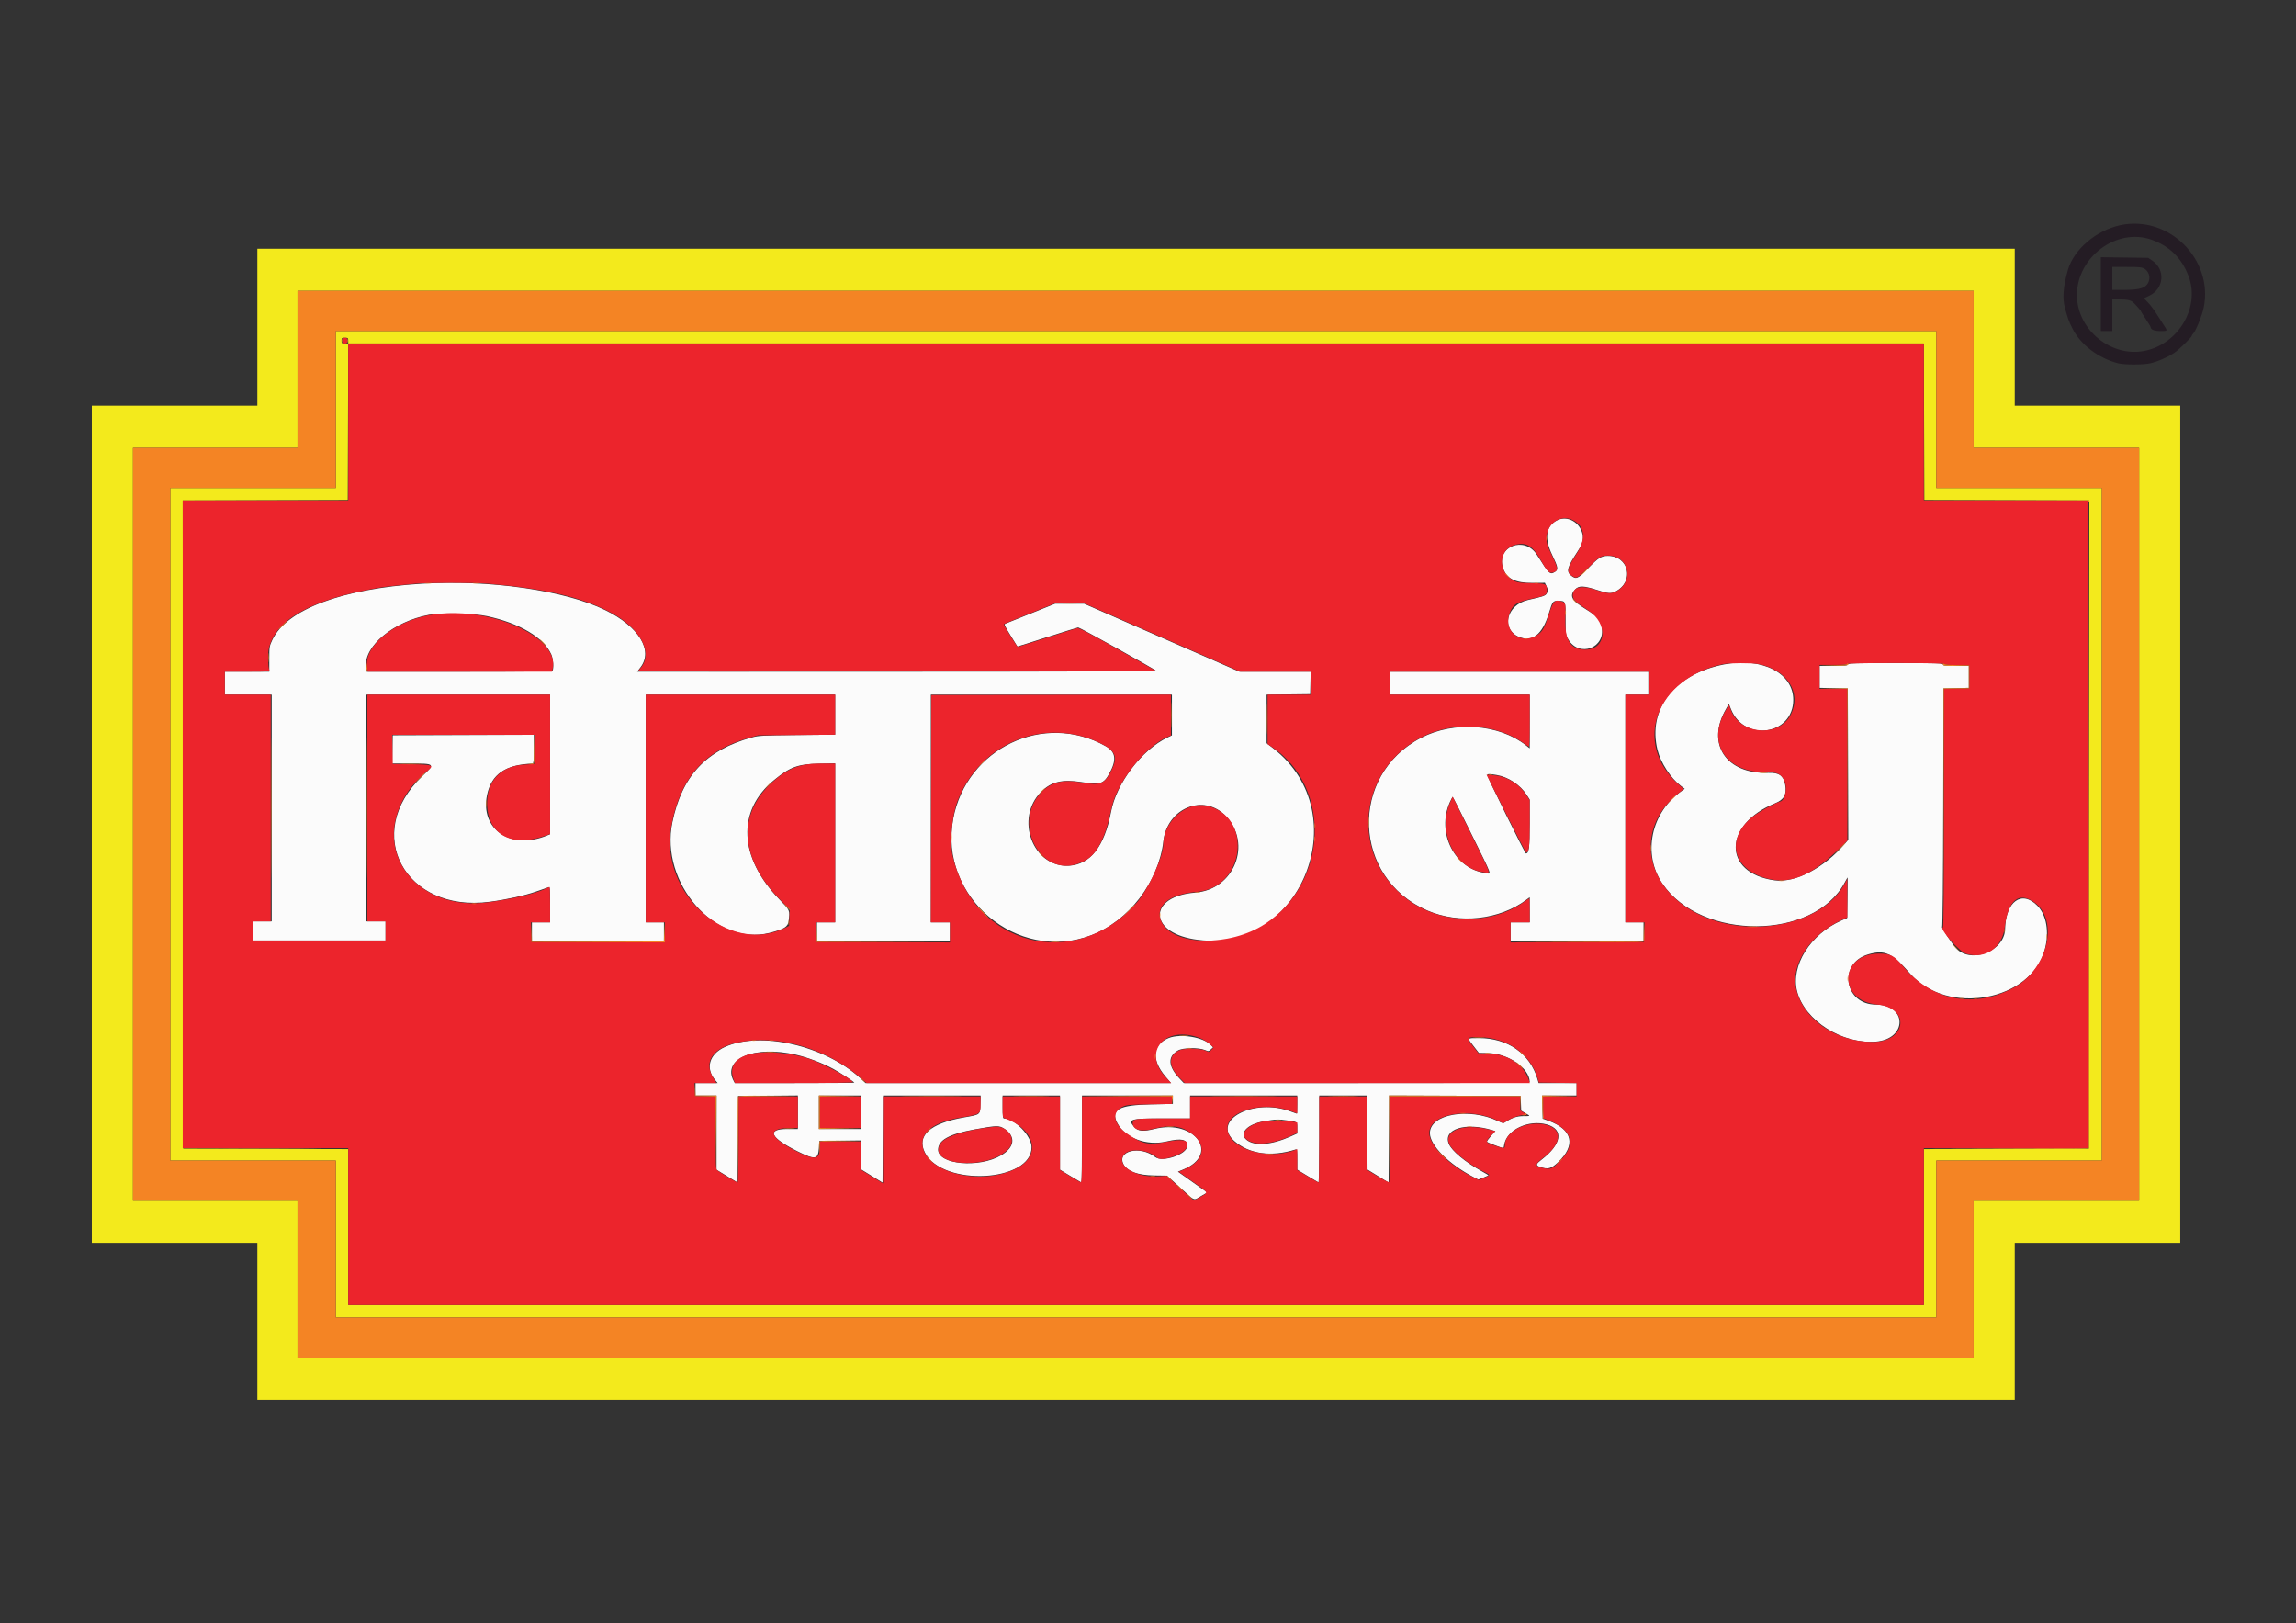 <svg id="svg" version="1.1" xmlns="http://www.w3.org/2000/svg" xmlns:xlink="http://www.w3.org/1999/xlink" width="400" height="282.782" viewBox="0, 0, 400,282.782"><rect x="0" y="0" width="400" height="282.782" fill="#333333" stroke="none"/><g id="svgg"><path id="path0" d="M271.417 90.570 C 269.325 91.503,268.972 93.658,270.417 96.667 C 271.444 98.807,271.514 99.207,270.926 99.592 C 270.038 100.174,269.903 100.049,267.750 96.639 C 265.616 93.259,260.605 95.196,261.836 98.925 C 262.457 100.808,264.013 101.579,267.110 101.541 L 269.137 101.517 269.402 102.075 C 269.729 102.765,269.733 102.998,269.424 103.439 C 269.172 103.799,268.797 103.924,266.195 104.515 C 262.473 105.359,261.439 109.576,264.620 110.937 C 266.942 111.931,268.691 110.554,269.832 106.833 C 270.484 104.706,270.515 104.666,271.479 104.669 C 272.769 104.673,272.750 104.627,272.750 107.786 C 272.750 110.544,272.757 110.594,273.213 111.371 C 275.119 114.614,279.781 112.864,279.026 109.188 C 278.768 107.928,278.231 107.325,276.331 106.157 C 273.748 104.569,273.335 103.796,274.451 102.631 C 275.064 101.991,275.925 102.018,278.189 102.750 C 280.268 103.422,280.619 103.450,281.465 103.015 C 284.770 101.315,283.783 96.831,280.105 96.834 C 278.964 96.835,278.417 97.186,276.574 99.099 C 274.890 100.847,274.560 100.976,273.679 100.235 C 272.840 99.529,273.032 98.817,274.787 96.135 C 275.721 94.707,275.916 94.029,275.687 93.006 C 275.235 90.998,273.138 89.801,271.417 90.570 M73.417 101.684 C 59.552 102.557,49.956 106.168,47.453 111.452 C 46.933 112.549,46.917 112.651,46.917 114.792 L 46.917 117.000 43.042 117.000 L 39.167 117.000 39.167 119.000 L 39.167 121.000 43.250 121.000 L 47.333 121.000 47.333 140.750 L 47.333 160.500 45.667 160.500 L 44.000 160.500 44.000 162.167 L 44.000 163.833 55.583 163.833 L 67.167 163.833 67.167 162.167 L 67.167 160.500 65.500 160.500 L 63.833 160.500 63.833 140.750 L 63.833 121.000 79.833 121.000 L 95.833 121.000 95.833 133.164 L 95.833 145.329 95.292 145.551 C 88.995 148.135,83.589 144.466,84.853 138.467 C 85.612 134.860,88.037 133.193,92.792 133.008 C 92.949 133.002,93.000 132.384,93.000 130.499 L 93.000 127.998 80.708 128.041 L 68.417 128.083 68.371 130.542 L 68.324 133.000 71.423 133.000 C 75.824 133.000,75.865 133.042,73.573 135.210 C 63.083 145.139,70.534 159.035,85.304 157.087 C 88.264 156.697,91.260 156.038,93.333 155.322 C 94.388 154.958,95.381 154.615,95.542 154.560 C 95.813 154.468,95.833 154.682,95.833 157.564 L 95.833 160.667 94.250 160.667 L 92.667 160.667 92.667 162.333 L 92.667 164.000 104.167 164.000 L 115.667 164.000 115.667 162.333 L 115.667 160.667 114.083 160.667 L 112.500 160.667 112.500 140.833 L 112.500 121.000 129.000 121.000 L 145.500 121.000 145.500 124.488 L 145.500 127.976 138.875 128.044 C 132.801 128.107,132.146 128.141,131.000 128.459 C 122.994 130.679,118.836 135.114,117.144 143.239 C 114.934 153.853,124.651 164.912,134.070 162.503 C 136.615 161.853,137.273 161.445,137.394 160.445 C 137.623 158.535,137.659 158.620,135.764 156.658 C 128.711 149.357,128.338 141.247,134.811 135.918 C 137.632 133.596,138.961 133.105,142.625 133.034 L 145.500 132.979 145.500 146.823 L 145.500 160.667 143.917 160.667 L 142.333 160.667 142.333 162.333 L 142.333 164.000 153.917 164.000 L 165.500 164.000 165.500 162.333 L 165.500 160.667 163.833 160.667 L 162.167 160.667 162.167 140.833 L 162.167 121.000 183.167 121.000 L 204.167 121.000 204.167 124.550 L 204.167 128.100 203.375 128.483 C 198.878 130.660,194.507 136.422,193.565 141.417 C 192.429 147.439,189.949 150.610,186.221 150.806 C 179.932 151.136,176.726 142.583,181.392 137.920 C 183.160 136.153,185.043 135.710,188.515 136.245 C 191.689 136.734,192.245 136.562,193.235 134.783 C 194.572 132.385,194.399 130.990,192.644 129.997 C 181.877 123.905,168.379 130.331,166.065 142.651 C 163.519 156.210,177.194 167.774,190.051 162.935 C 196.613 160.465,201.843 153.664,202.679 146.513 C 203.357 140.714,209.742 138.154,213.556 142.152 C 218.188 147.008,215.018 154.975,208.250 155.488 C 200.182 156.099,199.943 162.237,207.935 163.599 C 226.342 166.737,236.704 141.864,221.792 130.339 L 220.667 129.470 220.667 125.238 L 220.667 121.006 224.458 120.961 L 228.250 120.917 228.297 118.958 L 228.344 117.000 222.133 117.000 L 215.921 117.000 212.919 115.685 C 211.268 114.961,207.479 113.304,204.500 112.002 C 201.521 110.699,198.521 109.386,197.833 109.083 C 197.146 108.780,194.851 107.775,192.734 106.849 L 188.884 105.167 186.350 105.167 L 183.815 105.167 179.616 106.852 C 177.306 107.780,175.323 108.575,175.208 108.620 C 174.882 108.749,174.931 108.865,176.111 110.780 C 176.723 111.772,177.231 112.598,177.241 112.615 C 177.250 112.633,179.581 111.899,182.421 110.985 C 185.260 110.070,187.698 109.310,187.837 109.295 C 188.068 109.271,201.039 116.488,201.408 116.846 C 201.505 116.940,183.961 117.000,156.284 117.000 L 111.002 117.000 111.578 116.246 C 113.839 113.284,111.303 109.164,105.448 106.286 C 98.436 102.838,85.227 100.941,73.417 101.684 M84.823 107.324 C 90.517 108.554,94.711 111.043,96.039 113.981 C 96.369 114.712,96.507 116.418,96.267 116.806 C 96.177 116.951,92.097 117.000,80.013 117.000 L 63.880 117.000 63.779 116.152 C 63.354 112.560,68.575 108.249,74.750 107.094 C 76.848 106.702,82.546 106.832,84.823 107.324 M300.417 115.734 C 291.742 117.398,287.002 123.474,288.770 130.661 C 289.306 132.836,291.061 135.542,292.797 136.868 L 293.511 137.413 293.047 137.734 C 287.615 141.494,286.088 148.745,289.632 153.946 C 296.415 163.900,315.998 163.797,321.347 153.780 C 321.632 153.246,321.877 152.834,321.891 152.863 C 321.905 152.893,321.892 154.492,321.862 156.417 L 321.808 159.917 320.862 160.329 C 315.391 162.714,311.933 168.229,313.096 172.714 C 314.407 177.775,320.972 181.944,326.833 181.439 C 332.312 180.966,332.290 175.000,326.809 175.000 C 321.291 175.000,320.169 167.825,325.442 166.256 C 328.343 165.392,329.604 165.970,332.806 169.633 C 339.280 177.038,353.908 174.371,356.243 165.360 C 357.031 162.319,356.530 159.395,354.942 157.768 C 352.233 154.994,349.400 157.037,349.321 161.822 C 349.257 165.662,343.412 167.972,340.783 165.196 C 340.184 164.563,338.165 161.500,338.347 161.500 C 338.437 161.500,338.516 153.044,338.541 140.708 L 338.583 119.917 340.792 119.870 L 343.000 119.824 343.000 117.912 L 343.000 116.000 340.750 116.000 C 338.861 116.000,338.500 115.960,338.500 115.750 C 338.500 115.531,337.474 115.500,330.268 115.500 C 323.104 115.500,322.023 115.532,321.940 115.750 C 321.861 115.956,321.421 116.000,319.422 116.000 L 317.000 116.000 317.000 117.912 L 317.000 119.824 319.458 119.871 L 321.917 119.917 321.959 133.097 L 322.002 146.277 321.459 146.916 C 317.837 151.180,312.720 153.852,309.138 153.351 C 300.076 152.083,300.158 143.619,309.268 139.916 C 310.819 139.286,311.316 138.371,311.009 136.713 C 310.710 135.105,309.959 134.568,308.092 134.629 C 300.710 134.871,297.189 129.591,300.683 123.519 L 301.199 122.621 301.582 123.564 C 303.927 129.333,312.408 128.044,312.415 121.917 C 312.420 117.254,307.013 114.468,300.417 115.734 M242.167 119.000 L 242.167 121.000 254.333 121.000 L 266.500 121.000 266.500 125.681 L 266.500 130.361 265.849 129.846 C 261.136 126.113,253.342 125.552,247.583 128.530 C 234.980 135.049,235.617 152.948,248.653 158.597 C 254.228 161.013,261.265 160.243,265.958 156.702 L 266.500 156.294 266.500 158.480 L 266.500 160.667 264.833 160.667 L 263.167 160.667 263.167 162.333 L 263.167 164.000 274.750 164.000 L 286.333 164.000 286.333 162.333 L 286.333 160.667 284.750 160.667 L 283.167 160.667 283.167 140.833 L 283.167 121.000 285.167 121.000 L 287.167 121.000 287.167 119.000 L 287.167 117.000 264.667 117.000 L 242.167 117.000 242.167 119.000 M260.731 134.996 C 262.749 135.326,264.861 136.724,265.982 138.473 L 266.500 139.279 266.500 143.489 C 266.500 147.642,266.369 148.667,265.838 148.667 C 265.665 148.667,258.992 135.147,259.089 134.991 C 259.211 134.793,259.499 134.794,260.731 134.996 M256.274 145.125 C 260.176 153.068,259.870 152.226,258.794 152.079 C 253.387 151.346,250.223 145.071,252.577 139.748 C 252.800 139.245,253.027 138.833,253.083 138.833 C 253.138 138.833,254.574 141.665,256.274 145.125 M203.602 180.825 C 200.786 181.955,200.556 184.562,203.015 187.491 L 204.002 188.667 177.400 188.667 L 150.797 188.667 149.857 187.805 C 143.645 182.112,132.460 179.550,126.250 182.398 C 123.570 183.627,122.860 186.089,124.592 188.147 L 125.030 188.667 123.098 188.667 L 121.167 188.667 121.167 189.750 L 121.167 190.833 123.000 190.833 L 124.833 190.833 124.833 197.298 L 124.833 203.763 126.665 204.878 L 128.497 205.993 128.540 198.455 L 128.583 190.917 133.792 190.873 L 139.000 190.829 139.000 193.748 L 139.000 196.667 137.192 196.667 C 133.488 196.667,134.153 198.158,138.917 200.538 C 142.017 202.086,142.532 202.012,142.667 199.999 L 142.750 198.750 146.371 198.705 L 149.991 198.660 150.037 201.200 L 150.083 203.739 151.917 204.871 L 153.750 206.003 153.793 198.418 L 153.837 190.833 162.341 190.833 L 170.846 190.833 170.798 192.373 C 170.740 194.227,170.846 194.143,167.917 194.657 C 162.016 195.693,159.641 197.843,161.145 200.790 C 164.184 206.748,179.762 205.934,179.710 199.820 C 179.693 197.856,176.774 194.833,174.894 194.833 C 174.715 194.833,174.667 194.413,174.667 192.833 L 174.667 190.833 179.667 190.833 L 184.667 190.833 184.667 197.293 L 184.667 203.753 186.456 204.835 C 187.440 205.430,188.303 205.942,188.373 205.972 C 188.443 206.003,188.500 202.609,188.500 198.431 L 188.500 190.833 196.417 190.833 L 204.333 190.833 204.333 191.566 L 204.333 192.298 200.542 192.378 C 194.916 192.496,193.453 193.305,194.652 195.632 C 196.002 198.251,199.754 199.648,203.250 198.833 C 205.839 198.230,206.833 198.452,206.833 199.633 C 206.833 201.078,202.508 202.549,201.230 201.540 C 198.650 199.503,194.523 200.460,195.739 202.812 C 196.377 204.045,198.228 204.715,201.111 204.757 L 203.305 204.788 205.576 206.853 C 208.290 209.319,207.878 209.147,209.212 208.367 L 210.312 207.725 207.761 205.911 L 205.211 204.098 206.119 203.729 C 212.623 201.085,208.190 194.886,201.072 196.670 C 199.167 197.147,198.270 197.063,197.630 196.347 C 196.398 194.968,196.832 194.833,202.512 194.833 L 207.333 194.833 207.333 192.833 L 207.333 190.833 216.667 190.833 L 226.000 190.833 226.000 192.417 C 226.000 193.287,225.971 194.000,225.937 194.000 C 225.902 194.000,225.395 193.820,224.812 193.601 C 218.419 191.197,210.927 195.166,215.055 198.770 C 217.657 201.042,221.472 201.567,225.708 200.236 C 225.974 200.152,226.000 200.307,226.004 201.947 L 226.007 203.750 227.788 204.833 C 228.768 205.429,229.629 205.942,229.701 205.972 C 229.774 206.003,229.833 202.609,229.833 198.431 L 229.833 190.833 233.998 190.833 L 238.163 190.833 238.206 197.286 L 238.250 203.739 240.083 204.871 L 241.917 206.003 241.960 198.417 L 242.003 190.831 253.460 190.874 L 264.917 190.917 264.965 192.196 L 265.014 193.476 265.757 193.912 C 266.681 194.453,266.710 194.415,265.375 194.424 C 264.260 194.431,263.424 194.706,262.316 195.430 C 261.899 195.703,261.847 195.697,260.969 195.282 C 255.889 192.879,249.108 194.080,249.112 197.384 C 249.114 199.499,252.335 202.742,256.729 205.052 L 257.541 205.479 258.396 205.142 C 258.865 204.957,259.274 204.781,259.304 204.751 C 259.334 204.721,258.847 204.415,258.221 204.070 C 255.249 202.430,252.933 200.511,252.407 199.252 C 251.338 196.694,255.306 195.438,259.960 196.861 L 260.503 197.027 259.751 197.886 C 259.337 198.359,259.020 198.810,259.046 198.889 C 259.081 198.994,261.684 200.000,261.922 200.000 C 261.941 200.000,262.000 199.732,262.053 199.404 C 262.478 196.785,266.348 194.969,269.531 195.894 C 272.477 196.751,272.073 199.308,268.564 202.015 C 267.550 202.797,267.516 202.993,268.346 203.282 C 269.649 203.736,270.225 203.590,271.378 202.512 C 274.585 199.512,273.989 196.767,269.803 195.252 L 268.750 194.871 268.703 192.852 L 268.656 190.833 271.662 190.833 L 274.667 190.833 274.667 189.750 L 274.667 188.667 271.360 188.667 L 268.053 188.667 267.843 187.958 C 266.538 183.538,262.671 180.833,257.658 180.833 C 255.532 180.833,255.582 180.756,256.739 182.246 L 257.642 183.409 259.196 183.437 C 262.727 183.499,266.454 186.063,266.496 188.458 C 266.499 188.624,260.364 188.667,236.368 188.667 L 206.236 188.667 205.561 187.958 C 203.480 185.777,203.361 184.047,205.218 182.984 C 206.078 182.491,208.817 182.447,209.921 182.908 C 210.530 183.162,210.571 183.158,210.945 182.806 L 211.335 182.440 210.965 182.046 C 209.669 180.666,205.657 180.001,203.602 180.825 M138.667 183.726 C 140.673 184.190,143.351 185.209,145.167 186.199 C 146.358 186.848,148.833 188.472,148.833 188.604 C 148.833 188.639,144.148 188.667,138.423 188.667 L 128.012 188.667 127.821 188.311 C 125.752 184.445,131.423 182.048,138.667 183.726 M150.000 193.750 L 150.000 196.667 146.333 196.667 L 142.667 196.667 142.667 193.750 L 142.667 190.833 146.333 190.833 L 150.000 190.833 150.000 193.750 M224.250 195.174 C 226.063 195.433,226.000 195.386,226.000 196.489 L 226.000 197.455 224.875 197.958 C 221.489 199.472,218.523 199.699,217.157 198.550 C 215.816 197.421,217.247 195.856,220.083 195.349 C 222.234 194.965,222.666 194.947,224.250 195.174 M174.932 196.598 C 177.020 197.952,176.810 199.844,174.417 201.253 C 170.574 203.516,163.433 202.876,163.433 200.269 C 163.433 198.620,165.343 197.550,169.704 196.755 C 173.659 196.035,174.046 196.023,174.932 196.598 " stroke="none" fill="#fbfbfb" fill-rule="evenodd"></path><path id="path1" d="M44.833 57.000 L 44.833 70.667 30.417 70.667 L 16.000 70.667 16.000 143.583 L 16.000 216.500 30.417 216.500 L 44.833 216.500 44.833 230.167 L 44.833 243.833 197.917 243.833 L 351.000 243.833 351.000 230.167 L 351.000 216.500 365.417 216.500 L 379.833 216.500 379.833 143.583 L 379.833 70.667 365.417 70.667 L 351.000 70.667 351.000 57.000 L 351.000 43.333 197.917 43.333 L 44.833 43.333 44.833 57.000 M343.833 64.333 L 343.833 78.000 358.250 78.000 L 372.667 78.000 372.667 143.583 L 372.667 209.167 358.250 209.167 L 343.833 209.167 343.833 222.833 L 343.833 236.500 197.833 236.500 L 51.833 236.500 51.833 222.833 L 51.833 209.167 37.500 209.167 L 23.167 209.167 23.167 143.583 L 23.167 78.000 37.500 78.000 L 51.833 78.000 51.833 64.333 L 51.833 50.667 197.833 50.667 L 343.833 50.667 343.833 64.333 M58.500 71.333 L 58.500 85.000 44.083 85.000 L 29.667 85.000 29.667 143.583 L 29.667 202.167 44.083 202.167 L 58.500 202.167 58.500 215.833 L 58.500 229.500 197.917 229.500 L 337.333 229.500 337.333 215.833 L 337.333 202.167 351.750 202.167 L 366.167 202.167 366.167 143.583 L 366.167 85.000 351.750 85.000 L 337.333 85.000 337.333 71.333 L 337.333 57.667 197.917 57.667 L 58.500 57.667 58.500 71.333 M60.667 59.333 L 60.667 59.833 197.916 59.833 L 335.165 59.833 335.207 73.458 L 335.250 87.083 349.625 87.126 L 364.000 87.169 363.959 143.626 L 363.917 200.083 349.542 200.126 L 335.167 200.169 335.167 213.751 L 335.167 227.333 197.917 227.333 L 60.667 227.333 60.667 213.751 L 60.667 200.169 46.292 200.126 L 31.917 200.083 31.875 143.626 L 31.833 87.169 46.208 87.126 L 60.583 87.083 60.626 73.458 L 60.669 59.833 60.084 59.833 C 59.546 59.833,59.500 59.794,59.500 59.333 C 59.500 58.873,59.546 58.833,60.083 58.833 C 60.620 58.833,60.667 58.873,60.667 59.333 " stroke="none" fill="#f3ea1c" fill-rule="evenodd"></path><path id="path2" d="M59.667 59.333 C 59.667 59.756,59.731 59.833,60.083 59.833 C 60.435 59.833,60.500 59.756,60.500 59.333 C 60.500 58.911,60.435 58.833,60.083 58.833 C 59.731 58.833,59.667 58.911,59.667 59.333 M60.667 73.500 L 60.667 87.167 46.250 87.167 L 31.833 87.167 31.833 143.583 L 31.833 200.000 46.250 200.000 L 60.667 200.000 60.667 213.667 L 60.667 227.333 197.917 227.333 L 335.167 227.333 335.167 213.667 L 335.167 200.000 349.500 200.000 L 363.833 200.000 363.833 143.583 L 363.833 87.167 349.500 87.167 L 335.167 87.167 335.167 73.500 L 335.167 59.833 197.917 59.833 L 60.667 59.833 60.667 73.500 M274.017 90.597 C 276.160 91.680,276.372 93.875,274.595 96.573 C 273.014 98.973,272.872 99.723,273.879 100.338 C 274.687 100.830,274.747 100.800,276.650 98.937 C 278.709 96.921,278.944 96.777,280.166 96.779 C 283.567 96.784,284.767 100.873,281.930 102.792 C 280.899 103.489,280.194 103.494,278.240 102.819 C 275.494 101.870,274.000 102.190,274.000 103.727 C 274.000 104.415,274.542 104.938,276.713 106.345 C 280.261 108.645,279.874 113.182,276.132 113.163 C 273.593 113.150,272.578 111.515,272.703 107.639 C 272.786 105.046,272.771 104.983,272.027 104.755 C 270.858 104.396,270.594 104.665,269.855 106.962 C 269.038 109.500,268.739 110.023,267.737 110.658 C 265.068 112.351,262.025 110.125,262.899 107.119 C 263.393 105.420,264.166 104.863,266.805 104.306 C 269.237 103.793,269.500 103.653,269.500 102.874 C 269.500 101.688,269.339 101.611,266.814 101.584 C 265.141 101.566,264.432 101.492,263.978 101.286 C 260.800 99.846,260.921 95.545,264.159 94.850 C 266.006 94.454,267.036 95.117,268.440 97.605 C 269.605 99.671,269.940 99.975,270.725 99.676 C 271.481 99.389,271.431 98.961,270.390 96.783 C 269.523 94.969,269.420 94.641,269.429 93.732 C 269.457 91.183,271.889 89.521,274.017 90.597 M84.991 101.668 C 94.698 102.513,100.870 103.920,105.904 106.436 C 111.489 109.226,114.012 113.766,111.484 116.479 C 111.291 116.686,111.166 116.888,111.206 116.928 C 111.246 116.968,131.579 116.982,156.390 116.959 L 201.502 116.917 194.758 113.112 C 189.462 110.123,187.932 109.330,187.632 109.416 C 187.175 109.547,181.040 111.494,178.917 112.181 C 178.092 112.448,177.368 112.667,177.308 112.667 C 177.164 112.667,174.798 108.813,174.887 108.724 C 174.925 108.686,177.004 107.832,179.508 106.827 L 184.058 105.000 186.353 105.000 L 188.647 105.000 191.365 106.183 C 192.860 106.834,194.646 107.614,195.333 107.917 C 196.021 108.219,198.983 109.517,201.917 110.800 C 204.850 112.083,209.237 114.003,211.667 115.067 L 216.083 117.001 222.208 117.000 L 228.333 117.000 228.333 119.000 L 228.333 121.000 224.583 121.000 L 220.833 121.000 220.833 125.311 L 220.833 129.622 221.542 130.089 C 232.030 136.996,231.406 153.768,220.394 160.946 C 214.194 164.987,204.329 164.792,202.354 160.590 C 201.085 157.891,203.600 155.755,208.510 155.360 C 216.996 154.677,218.354 142.043,210.125 140.341 C 206.600 139.612,202.667 143.143,202.667 147.037 C 202.667 149.253,200.010 155.038,197.920 157.374 C 187.238 169.312,169.670 164.798,165.983 149.167 C 165.407 146.728,165.831 142.065,166.868 139.418 C 170.809 129.357,182.050 124.823,191.622 129.433 C 194.353 130.749,194.802 131.829,193.610 134.216 C 192.440 136.561,191.682 136.874,188.521 136.315 C 185.159 135.721,183.104 136.226,181.355 138.076 C 176.363 143.354,181.140 152.699,187.700 150.489 C 189.958 149.728,191.168 148.439,192.303 145.583 C 192.790 144.357,193.009 143.568,193.720 140.486 C 194.744 136.045,199.662 129.923,203.474 128.344 L 204.000 128.126 204.000 124.562 L 204.000 120.999 183.125 121.041 L 162.250 121.083 162.208 140.875 L 162.165 160.667 163.833 160.667 L 165.500 160.667 165.500 162.418 L 165.500 164.169 153.875 164.126 L 142.250 164.083 142.203 162.375 L 142.155 160.667 143.828 160.667 L 145.500 160.667 145.500 146.833 L 145.500 133.000 142.875 133.006 C 139.295 133.014,137.152 133.861,134.452 136.337 C 128.320 141.960,128.939 149.766,136.084 156.915 L 137.584 158.417 137.531 159.847 L 137.477 161.278 136.697 161.660 C 126.985 166.415,114.910 155.678,116.929 144.083 C 118.399 135.639,122.648 130.748,130.417 128.558 L 132.083 128.089 138.792 128.036 L 145.500 127.983 145.500 124.491 L 145.500 121.000 129.000 121.000 L 112.500 121.000 112.500 140.833 L 112.500 160.667 114.167 160.667 L 115.833 160.667 115.833 162.418 L 115.833 164.169 104.208 164.126 L 92.583 164.083 92.536 162.375 L 92.488 160.667 94.161 160.667 L 95.833 160.667 95.833 157.583 C 95.833 155.887,95.792 154.500,95.742 154.500 C 95.691 154.500,95.443 154.607,95.190 154.738 C 93.547 155.588,89.298 156.608,85.014 157.181 C 73.286 158.750,65.206 149.300,70.039 139.667 C 71.081 137.591,72.357 136.059,74.658 134.123 C 75.637 133.299,75.273 133.180,71.608 133.129 L 68.417 133.083 68.371 130.542 L 68.325 128.000 80.750 128.000 L 93.175 128.000 93.129 130.542 L 93.083 133.083 91.303 133.194 C 87.112 133.453,84.676 136.168,84.873 140.362 C 85.115 145.530,89.325 147.659,95.125 145.546 L 95.833 145.288 95.833 133.144 L 95.833 121.000 79.917 121.000 L 64.000 121.000 64.000 140.750 L 64.000 160.500 65.583 160.500 L 67.167 160.500 67.167 162.167 L 67.167 163.833 55.583 163.833 L 44.000 163.833 44.000 162.167 L 44.000 160.500 45.583 160.500 L 47.167 160.500 47.167 140.750 L 47.167 121.000 43.167 121.000 L 39.167 121.000 39.167 119.000 L 39.167 117.000 43.101 117.000 C 46.781 117.000,47.028 116.981,46.920 116.708 C 46.678 116.102,46.625 113.867,46.831 112.982 C 48.030 107.831,54.501 104.289,66.250 102.350 C 67.191 102.195,69.068 101.988,72.333 101.678 C 74.419 101.481,82.765 101.474,84.991 101.668 M75.808 106.995 C 69.322 107.821,63.538 112.189,63.937 115.958 L 64.047 117.000 80.104 117.000 L 96.160 117.000 96.269 116.569 C 97.630 111.143,85.991 105.697,75.808 106.995 M306.367 115.679 C 311.366 116.695,313.897 120.650,311.990 124.467 C 309.966 128.517,303.165 128.009,301.553 123.686 L 301.220 122.793 300.721 123.605 C 297.278 129.203,300.517 134.500,307.385 134.500 C 309.484 134.500,310.036 134.687,310.667 135.614 C 311.491 136.824,311.137 139.366,310.108 139.633 C 309.265 139.851,306.444 141.404,305.392 142.229 C 300.612 145.975,301.747 151.348,307.664 152.988 C 311.698 154.106,315.394 152.677,320.014 148.214 L 321.833 146.456 321.833 133.228 L 321.833 120.000 319.417 120.000 L 317.000 120.000 317.000 117.917 L 317.000 115.833 319.417 115.833 C 320.917 115.833,321.833 115.770,321.833 115.667 C 321.833 115.558,324.750 115.500,330.250 115.500 C 335.582 115.500,338.667 115.559,338.667 115.662 C 338.667 115.756,339.590 115.843,340.875 115.870 L 343.083 115.917 343.083 117.917 L 343.083 119.917 340.875 119.963 L 338.667 120.010 338.667 140.741 C 338.667 154.471,338.610 161.491,338.499 161.528 C 337.791 161.764,341.376 165.829,342.594 166.170 C 345.957 167.111,348.822 165.098,349.267 161.481 C 349.843 156.800,351.700 155.254,354.420 157.191 C 358.730 160.260,356.770 168.717,350.998 171.949 C 344.160 175.779,336.608 174.395,331.613 168.397 C 329.989 166.446,329.349 166.105,327.333 166.117 C 320.419 166.157,320.130 174.344,327.020 174.989 C 332.866 175.536,332.190 181.500,326.281 181.500 C 319.794 181.500,314.008 177.455,312.901 172.147 C 312.015 167.895,315.389 162.818,320.777 160.296 L 321.833 159.802 321.829 156.443 L 321.824 153.083 321.301 154.048 C 317.454 161.138,304.741 163.690,295.750 159.176 C 286.534 154.549,284.801 144.453,292.180 138.382 L 293.329 137.437 292.413 136.620 C 284.342 129.427,288.513 118.171,300.167 115.695 C 301.211 115.473,305.300 115.463,306.367 115.679 M287.333 119.000 L 287.333 121.000 285.250 121.000 L 283.167 121.000 283.167 140.833 L 283.167 160.667 284.839 160.667 L 286.512 160.667 286.464 162.375 L 286.417 164.083 274.792 164.126 L 263.167 164.169 263.167 162.418 L 263.167 160.667 264.833 160.667 L 266.500 160.667 266.500 158.583 C 266.500 157.438,266.463 156.500,266.417 156.500 C 266.371 156.500,265.968 156.763,265.521 157.084 C 259.706 161.262,250.903 161.033,245.037 156.551 C 235.044 148.916,236.570 133.946,247.917 128.295 C 253.294 125.617,260.690 126.079,265.311 129.382 C 265.736 129.686,266.177 129.991,266.292 130.060 C 266.456 130.160,266.500 129.224,266.500 125.593 L 266.500 121.000 254.333 121.000 L 242.167 121.000 242.167 119.000 L 242.167 117.000 264.750 117.000 L 287.333 117.000 287.333 119.000 M262.362 141.725 C 264.224 145.451,265.803 148.500,265.870 148.500 C 266.369 148.500,266.500 147.456,266.500 143.458 L 266.500 139.399 265.999 138.609 C 264.718 136.589,262.511 135.217,260.268 135.048 L 258.976 134.950 262.362 141.725 M252.637 139.760 C 250.345 144.952,253.498 151.427,258.573 151.951 C 259.742 152.072,259.987 152.787,256.275 145.260 L 253.074 138.769 252.637 139.760 M209.028 180.820 C 209.547 181.018,210.297 181.470,210.695 181.824 L 211.417 182.467 211.019 182.893 C 210.632 183.308,210.609 183.312,210.103 183.044 C 209.326 182.632,206.536 182.544,205.601 182.901 C 203.496 183.705,203.468 185.749,205.535 187.805 L 206.401 188.667 236.462 188.667 L 266.522 188.667 266.407 188.292 C 265.504 185.371,262.585 183.514,258.867 183.493 L 257.583 183.485 256.607 182.222 C 255.450 180.726,255.480 180.673,257.465 180.669 C 262.485 180.660,266.639 183.542,267.903 187.911 L 268.098 188.583 271.382 188.629 L 274.667 188.674 274.667 189.837 L 274.667 191.000 271.750 191.000 L 268.833 191.000 268.833 192.896 L 268.833 194.793 269.375 194.994 C 273.869 196.660,274.732 199.207,271.813 202.191 C 270.419 203.616,270.201 203.721,269.073 203.512 C 267.329 203.190,267.280 202.886,268.788 201.750 C 272.261 199.134,272.315 196.437,268.905 195.843 C 265.683 195.283,262.167 197.182,262.167 199.484 C 262.167 200.112,262.120 200.114,260.385 199.549 C 258.750 199.017,258.706 198.894,259.762 197.821 L 260.525 197.047 259.387 196.752 C 254.757 195.554,251.128 197.105,252.666 199.626 C 253.427 200.874,256.099 202.930,258.459 204.083 C 259.714 204.697,259.713 204.684,258.563 205.161 L 257.625 205.549 256.706 205.098 C 252.516 203.043,249.006 199.523,249.001 197.370 C 248.993 194.001,256.047 192.774,261.067 195.272 L 261.883 195.678 262.512 195.262 C 263.414 194.665,265.134 194.119,265.744 194.236 C 266.225 194.328,266.215 194.310,265.543 193.875 L 264.836 193.417 264.835 192.208 L 264.833 191.000 253.500 191.000 L 242.167 191.000 242.167 198.407 C 242.167 203.195,242.107 205.850,241.999 205.917 C 241.907 205.974,241.007 205.517,239.999 204.901 L 238.167 203.781 238.167 197.391 L 238.167 191.000 234.000 191.000 L 229.833 191.000 229.833 198.500 C 229.833 202.625,229.788 206.000,229.732 206.000 C 229.677 206.000,228.814 205.508,227.816 204.906 L 226.000 203.812 226.000 201.993 L 226.000 200.175 225.580 200.335 C 220.617 202.222,213.833 199.999,213.833 196.486 C 213.833 193.542,219.982 191.822,224.628 193.467 L 226.000 193.952 226.000 192.476 L 226.000 191.000 216.667 191.000 L 207.333 191.000 207.333 192.917 L 207.333 194.833 202.761 194.833 C 197.731 194.833,197.333 194.893,197.333 195.650 C 197.333 196.791,198.739 197.201,200.824 196.669 C 203.984 195.862,205.848 196.104,207.734 197.564 C 210.360 199.599,209.701 202.325,206.244 203.732 L 205.325 204.106 207.740 205.809 C 210.688 207.889,210.564 207.657,209.157 208.471 L 207.986 209.149 205.618 206.981 L 203.250 204.813 201.918 204.905 C 197.826 205.185,194.338 203.022,195.828 201.128 C 196.778 199.921,200.059 200.234,201.598 201.680 C 202.330 202.368,206.037 201.176,206.634 200.062 C 207.404 198.622,206.312 198.276,203.055 198.928 C 200.155 199.509,199.035 199.285,196.555 197.626 C 193.916 195.861,193.535 193.665,195.705 192.733 C 196.311 192.473,196.994 192.419,200.292 192.367 L 204.167 192.306 204.167 191.653 L 204.167 191.000 196.333 191.000 L 188.500 191.000 188.500 198.518 C 188.500 205.286,188.474 206.026,188.238 205.935 C 188.094 205.880,187.231 205.377,186.321 204.818 L 184.667 203.801 184.667 197.400 L 184.667 191.000 179.667 191.000 L 174.667 191.000 174.667 192.839 C 174.667 194.440,174.704 194.690,174.958 194.778 C 180.296 196.628,181.476 201.202,177.199 203.466 C 171.147 206.669,161.382 204.384,160.728 199.612 C 160.395 197.180,162.749 195.442,167.417 194.673 C 170.799 194.116,170.833 194.093,170.833 192.308 L 170.833 191.000 162.333 191.000 L 153.833 191.000 153.833 198.571 L 153.833 206.142 151.917 204.957 L 150.000 203.773 150.000 201.303 L 150.000 198.833 146.417 198.833 L 142.833 198.833 142.833 199.917 C 142.833 201.907,142.037 202.118,139.361 200.836 C 134.019 198.278,133.307 196.500,137.624 196.500 L 139.000 196.500 139.000 193.750 L 139.000 191.000 133.833 191.000 L 128.667 191.000 128.667 198.500 C 128.667 202.647,128.602 206.000,128.522 206.000 C 128.363 206.000,125.336 204.181,124.922 203.837 C 124.701 203.654,124.667 202.777,124.667 197.319 L 124.667 191.011 122.875 190.964 L 121.083 190.917 121.034 189.792 L 120.985 188.667 122.905 188.667 L 124.826 188.667 124.326 187.878 C 122.475 184.960,124.144 182.513,128.621 181.578 C 135.443 180.154,143.918 182.599,149.866 187.708 L 150.982 188.667 177.510 188.667 L 204.038 188.667 203.061 187.618 C 198.926 183.179,203.010 178.528,209.028 180.820 M130.790 183.594 C 127.960 184.279,126.945 185.879,127.860 188.208 L 128.040 188.667 138.363 188.667 C 144.794 188.667,148.650 188.607,148.589 188.509 C 148.140 187.783,143.346 185.226,140.917 184.417 C 137.719 183.352,133.276 182.991,130.790 183.594 M142.833 193.750 L 142.833 196.500 146.417 196.500 L 150.000 196.500 150.000 193.750 L 150.000 191.000 146.417 191.000 L 142.833 191.000 142.833 193.750 M220.583 195.284 C 217.766 195.661,215.916 197.249,217.015 198.348 C 218.271 199.605,221.432 199.434,224.730 197.931 L 226.000 197.352 226.000 196.443 L 226.000 195.534 224.945 195.350 C 223.939 195.175,221.653 195.140,220.583 195.284 M173.167 196.277 C 168.372 196.793,164.702 197.929,163.881 199.150 C 161.288 203.006,171.859 203.983,175.608 200.234 C 177.260 198.582,175.672 196.007,173.167 196.277 " stroke="none" fill="#ec242c" fill-rule="evenodd"></path><path id="path3" d="M51.833 64.333 L 51.833 78.000 37.500 78.000 L 23.167 78.000 23.167 143.583 L 23.167 209.167 37.500 209.167 L 51.833 209.167 51.833 222.833 L 51.833 236.500 197.833 236.500 L 343.833 236.500 343.833 222.833 L 343.833 209.167 358.250 209.167 L 372.667 209.167 372.667 143.583 L 372.667 78.000 358.250 78.000 L 343.833 78.000 343.833 64.333 L 343.833 50.667 197.833 50.667 L 51.833 50.667 51.833 64.333 M337.333 71.333 L 337.333 85.000 351.750 85.000 L 366.167 85.000 366.167 143.583 L 366.167 202.167 351.750 202.167 L 337.333 202.167 337.333 215.833 L 337.333 229.500 197.917 229.500 L 58.500 229.500 58.500 215.833 L 58.500 202.167 44.083 202.167 L 29.667 202.167 29.667 143.583 L 29.667 85.000 44.083 85.000 L 58.500 85.000 58.500 71.333 L 58.500 57.667 197.917 57.667 L 337.333 57.667 337.333 71.333 M59.539 59.333 C 59.539 59.654,59.573 59.785,59.615 59.625 C 59.657 59.465,59.657 59.202,59.615 59.042 C 59.573 58.881,59.539 59.012,59.539 59.333 M60.539 59.333 C 60.539 59.654,60.573 59.785,60.615 59.625 C 60.657 59.465,60.657 59.202,60.615 59.042 C 60.573 58.881,60.539 59.012,60.539 59.333 M363.875 143.541 L 363.833 199.998 349.458 200.042 L 335.083 200.085 349.464 200.126 C 360.845 200.158,363.860 200.123,363.923 199.958 C 363.966 199.844,363.983 174.400,363.959 143.417 L 363.916 87.083 363.875 143.541 M269.372 93.833 C 269.372 94.154,269.406 94.285,269.448 94.125 C 269.490 93.965,269.490 93.702,269.448 93.542 C 269.406 93.381,269.372 93.513,269.372 93.833 M276.000 99.583 C 275.595 99.996,275.301 100.333,275.347 100.333 C 275.393 100.333,275.762 99.996,276.167 99.583 C 276.572 99.171,276.865 98.833,276.819 98.833 C 276.774 98.833,276.405 99.171,276.000 99.583 M262.167 99.885 C 262.167 99.914,262.410 100.158,262.708 100.427 L 263.250 100.917 262.760 100.375 C 262.304 99.870,262.167 99.757,262.167 99.885 M74.128 101.621 C 74.428 101.658,74.878 101.657,75.128 101.619 C 75.378 101.581,75.133 101.551,74.583 101.552 C 74.033 101.553,73.828 101.584,74.128 101.621 M82.461 101.621 C 82.761 101.658,83.211 101.657,83.461 101.619 C 83.712 101.581,83.467 101.551,82.917 101.552 C 82.367 101.553,82.162 101.584,82.461 101.621 M267.375 101.615 C 267.535 101.657,267.798 101.657,267.958 101.615 C 268.119 101.573,267.987 101.539,267.667 101.539 C 267.346 101.539,267.215 101.573,267.375 101.615 M274.000 104.385 C 274.000 104.414,274.244 104.658,274.542 104.927 L 275.083 105.417 274.594 104.875 C 274.138 104.370,274.000 104.257,274.000 104.385 M185.042 105.124 C 185.752 105.155,186.915 105.155,187.625 105.124 C 188.335 105.093,187.754 105.067,186.333 105.067 C 184.912 105.067,184.331 105.093,185.042 105.124 M272.709 106.750 C 272.711 107.117,272.745 107.247,272.785 107.040 C 272.824 106.832,272.823 106.532,272.781 106.373 C 272.739 106.214,272.707 106.383,272.709 106.750 M49.167 108.917 C 48.762 109.329,48.468 109.667,48.514 109.667 C 48.560 109.667,48.928 109.329,49.333 108.917 C 49.738 108.504,50.032 108.167,49.986 108.167 C 49.940 108.167,49.572 108.504,49.167 108.917 M265.542 111.282 C 265.702 111.323,265.965 111.323,266.125 111.282 C 266.285 111.240,266.154 111.205,265.833 111.205 C 265.512 111.205,265.381 111.240,265.542 111.282 M94.500 111.917 C 94.811 112.237,95.103 112.500,95.149 112.500 C 95.195 112.500,94.978 112.237,94.667 111.917 C 94.356 111.596,94.064 111.333,94.018 111.333 C 93.972 111.333,94.189 111.596,94.500 111.917 M46.724 114.583 C 46.724 115.317,46.754 115.596,46.789 115.204 C 46.824 114.812,46.824 114.212,46.788 113.871 C 46.752 113.529,46.723 113.850,46.724 114.583 M63.778 116.000 C 63.833 116.504,63.906 116.948,63.939 116.986 C 64.068 117.134,63.969 115.732,63.828 115.417 C 63.730 115.199,63.713 115.401,63.778 116.000 M321.833 115.639 C 321.833 115.777,321.116 115.844,319.375 115.870 L 316.917 115.907 319.320 115.958 C 321.548 116.006,322.283 115.894,321.947 115.558 C 321.885 115.496,321.833 115.532,321.833 115.639 M338.503 115.708 C 338.500 115.972,338.717 116.000,340.750 116.000 L 343.000 116.000 343.000 117.912 L 343.000 119.824 340.792 119.870 L 338.583 119.917 338.582 140.667 L 338.581 161.417 338.625 140.713 L 338.668 120.010 340.876 119.963 L 343.083 119.917 343.083 117.917 L 343.083 115.917 340.923 115.870 C 339.452 115.838,338.722 115.758,338.634 115.620 C 338.545 115.479,338.504 115.506,338.503 115.708 M287.231 119.000 C 287.231 120.146,287.258 120.615,287.290 120.042 C 287.323 119.469,287.323 118.531,287.290 117.958 C 287.258 117.385,287.231 117.854,287.231 119.000 M319.374 119.956 L 321.831 120.009 321.876 133.171 L 321.920 146.333 321.918 133.125 L 321.917 119.917 319.417 119.910 L 316.917 119.902 319.374 119.956 M47.247 140.750 C 47.247 151.658,47.267 156.096,47.292 150.612 C 47.316 145.128,47.316 136.203,47.292 130.779 C 47.267 125.355,47.247 129.842,47.247 140.750 M63.914 140.750 C 63.914 151.658,63.934 156.096,63.958 150.612 C 63.983 145.128,63.983 136.203,63.958 130.779 C 63.934 125.355,63.914 129.842,63.914 140.750 M204.071 124.583 C 204.071 126.600,204.095 127.402,204.125 126.366 C 204.154 125.329,204.154 123.679,204.124 122.699 C 204.095 121.719,204.071 122.567,204.071 124.583 M220.739 125.250 C 220.739 127.633,220.763 128.585,220.791 127.365 C 220.820 126.145,220.820 124.195,220.791 123.032 C 220.763 121.868,220.739 122.867,220.739 125.250 M93.037 130.448 L 93.000 132.979 92.458 133.046 L 91.917 133.113 92.464 133.140 C 93.179 133.175,93.185 133.149,93.125 130.326 L 93.073 127.917 93.037 130.448 M170.991 132.958 L 170.417 133.583 171.042 133.009 C 171.623 132.474,171.743 132.333,171.616 132.333 C 171.588 132.333,171.307 132.615,170.991 132.958 M70.050 133.124 C 70.949 133.154,72.374 133.154,73.217 133.124 C 74.060 133.094,73.325 133.069,71.583 133.069 C 69.842 133.070,69.152 133.094,70.050 133.124 M306.621 134.620 C 306.917 134.657,307.442 134.658,307.788 134.622 C 308.134 134.586,307.892 134.555,307.250 134.555 C 306.608 134.554,306.325 134.583,306.621 134.620 M72.911 135.708 L 71.917 136.750 72.958 135.755 C 73.926 134.831,74.076 134.667,73.953 134.667 C 73.927 134.667,73.459 135.135,72.911 135.708 M259.375 134.948 C 259.535 134.990,259.798 134.990,259.958 134.948 C 260.119 134.906,259.987 134.872,259.667 134.872 C 259.346 134.872,259.215 134.906,259.375 134.948 M133.740 136.875 L 133.250 137.417 133.792 136.927 C 134.297 136.471,134.410 136.333,134.281 136.333 C 134.252 136.333,134.009 136.577,133.740 136.875 M181.324 137.958 L 180.750 138.583 181.375 138.009 C 181.719 137.693,182.000 137.412,182.000 137.384 C 182.000 137.257,181.859 137.377,181.324 137.958 M291.158 139.292 L 290.583 139.917 291.208 139.342 C 291.790 138.808,291.910 138.667,291.783 138.667 C 291.755 138.667,291.474 138.948,291.158 139.292 M84.720 140.000 C 84.720 140.596,84.750 140.840,84.787 140.542 C 84.824 140.244,84.824 139.756,84.787 139.458 C 84.750 139.160,84.720 139.404,84.720 140.000 M238.394 143.250 C 238.395 144.167,238.423 144.520,238.456 144.036 C 238.490 143.552,238.490 142.802,238.456 142.369 C 238.421 141.937,238.394 142.333,238.394 143.250 M229.045 143.833 C 229.045 144.246,229.078 144.415,229.118 144.208 C 229.157 144.002,229.157 143.665,229.118 143.458 C 229.078 143.252,229.045 143.421,229.045 143.833 M165.723 145.833 C 165.723 146.521,165.752 146.802,165.788 146.458 C 165.824 146.115,165.824 145.552,165.788 145.208 C 165.752 144.865,165.723 145.146,165.723 145.833 M229.045 146.167 C 229.045 146.579,229.078 146.748,229.118 146.542 C 229.157 146.335,229.157 145.998,229.118 145.792 C 229.078 145.585,229.045 145.754,229.045 146.167 M287.552 147.750 C 287.553 148.300,287.584 148.505,287.621 148.205 C 287.658 147.906,287.657 147.456,287.619 147.205 C 287.581 146.955,287.551 147.200,287.552 147.750 M320.411 147.875 L 319.417 148.917 320.458 147.922 C 321.031 147.375,321.500 146.906,321.500 146.880 C 321.500 146.757,321.336 146.907,320.411 147.875 M181.000 148.552 C 181.000 148.581,181.244 148.825,181.542 149.094 L 182.083 149.583 181.594 149.042 C 181.138 148.537,181.000 148.423,181.000 148.552 M253.833 149.385 C 253.833 149.414,254.077 149.658,254.375 149.927 L 254.917 150.417 254.427 149.875 C 253.971 149.370,253.833 149.257,253.833 149.385 M309.958 153.451 C 310.165 153.491,310.502 153.491,310.708 153.451 C 310.915 153.411,310.746 153.379,310.333 153.379 C 309.921 153.379,309.752 153.411,309.958 153.451 M208.211 155.453 C 208.464 155.491,208.839 155.490,209.044 155.451 C 209.249 155.411,209.042 155.380,208.583 155.381 C 208.125 155.382,207.957 155.415,208.211 155.453 M82.294 157.451 C 82.501 157.491,82.801 157.490,82.960 157.448 C 83.120 157.406,82.950 157.374,82.583 157.375 C 82.217 157.377,82.086 157.411,82.294 157.451 M137.010 157.929 C 137.326 158.303,137.617 158.582,137.658 158.549 C 137.700 158.516,137.442 158.210,137.085 157.869 L 136.438 157.250 137.010 157.929 M196.578 158.708 L 195.583 159.750 196.625 158.755 C 197.593 157.831,197.743 157.667,197.620 157.667 C 197.594 157.667,197.125 158.135,196.578 158.708 M171.083 158.833 C 171.628 159.383,172.110 159.833,172.156 159.833 C 172.202 159.833,171.794 159.383,171.250 158.833 C 170.706 158.283,170.223 157.833,170.177 157.833 C 170.131 157.833,170.539 158.283,171.083 158.833 M202.042 159.417 C 202.044 159.783,202.078 159.914,202.118 159.706 C 202.158 159.499,202.156 159.199,202.115 159.040 C 202.073 158.880,202.040 159.050,202.042 159.417 M255.125 160.121 C 255.423 160.158,255.910 160.158,256.208 160.121 C 256.506 160.084,256.262 160.053,255.667 160.053 C 255.071 160.053,254.827 160.084,255.125 160.121 M137.375 160.750 C 137.377 161.117,137.411 161.247,137.451 161.040 C 137.491 160.832,137.490 160.532,137.448 160.373 C 137.406 160.214,137.374 160.383,137.375 160.750 M92.574 162.333 L 92.583 164.083 104.208 164.126 L 115.833 164.169 115.798 162.376 L 115.763 160.583 115.709 162.292 L 115.655 164.000 104.167 164.000 L 92.678 164.000 92.621 162.292 L 92.564 160.583 92.574 162.333 M142.240 162.333 L 142.250 164.083 153.875 164.085 L 165.500 164.087 153.922 164.042 L 142.345 163.998 142.288 162.291 L 142.231 160.583 142.240 162.333 M286.368 162.291 L 286.333 163.998 274.708 164.042 L 263.083 164.086 274.714 164.126 C 284.244 164.159,286.359 164.127,286.429 163.946 C 286.475 163.824,286.488 163.018,286.458 162.154 L 286.403 160.583 286.368 162.291 M304.542 161.456 C 304.977 161.490,305.690 161.490,306.125 161.456 C 306.560 161.422,306.204 161.393,305.333 161.393 C 304.462 161.393,304.106 161.422,304.542 161.456 M349.205 162.167 C 349.205 162.487,349.240 162.619,349.282 162.458 C 349.323 162.298,349.323 162.035,349.282 161.875 C 349.240 161.715,349.205 161.846,349.205 162.167 M356.545 163.167 C 356.545 163.579,356.578 163.748,356.618 163.542 C 356.657 163.335,356.657 162.998,356.618 162.792 C 356.578 162.585,356.545 162.754,356.545 163.167 M183.208 164.121 C 183.552 164.157,184.115 164.157,184.458 164.121 C 184.802 164.085,184.521 164.056,183.833 164.056 C 183.146 164.056,182.865 164.085,183.208 164.121 M340.333 164.719 C 340.333 164.748,340.577 164.991,340.875 165.260 L 341.417 165.750 340.927 165.208 C 340.471 164.703,340.333 164.590,340.333 164.719 M321.872 170.500 C 321.872 170.821,321.906 170.952,321.948 170.792 C 321.990 170.631,321.990 170.369,321.948 170.208 C 321.906 170.048,321.872 170.179,321.872 170.500 M312.709 170.750 C 312.711 171.117,312.745 171.247,312.785 171.040 C 312.824 170.832,312.823 170.532,312.781 170.373 C 312.739 170.214,312.707 170.383,312.709 170.750 M341.460 173.951 C 341.668 173.991,341.968 173.990,342.127 173.948 C 342.286 173.906,342.117 173.874,341.750 173.875 C 341.383 173.877,341.253 173.911,341.460 173.951 M343.875 173.948 C 344.035 173.990,344.298 173.990,344.458 173.948 C 344.619 173.906,344.488 173.872,344.167 173.872 C 343.846 173.872,343.715 173.906,343.875 173.948 M205.629 180.456 C 206.021 180.491,206.621 180.490,206.963 180.454 C 207.304 180.419,206.983 180.390,206.250 180.390 C 205.517 180.391,205.237 180.420,205.629 180.456 M256.797 180.790 C 257.282 180.824,258.032 180.823,258.464 180.789 C 258.896 180.755,258.500 180.727,257.583 180.728 C 256.667 180.728,256.313 180.756,256.797 180.790 M131.042 181.282 C 131.202 181.323,131.465 181.323,131.625 181.282 C 131.785 181.240,131.654 181.205,131.333 181.205 C 131.012 181.205,130.881 181.240,131.042 181.282 M134.042 181.282 C 134.202 181.323,134.465 181.323,134.625 181.282 C 134.785 181.240,134.654 181.205,134.333 181.205 C 134.012 181.205,133.881 181.240,134.042 181.282 M206.792 182.618 C 206.998 182.657,207.335 182.657,207.542 182.618 C 207.748 182.578,207.579 182.545,207.167 182.545 C 206.754 182.545,206.585 182.578,206.792 182.618 M133.292 183.290 C 133.773 183.323,134.560 183.323,135.042 183.290 C 135.523 183.256,135.129 183.228,134.167 183.228 C 133.204 183.228,132.810 183.256,133.292 183.290 M264.833 183.219 C 264.833 183.248,265.077 183.491,265.375 183.760 L 265.917 184.250 265.427 183.708 C 264.971 183.203,264.833 183.090,264.833 183.219 M258.792 183.451 C 258.998 183.491,259.335 183.491,259.542 183.451 C 259.748 183.411,259.579 183.379,259.167 183.379 C 258.754 183.379,258.585 183.411,258.792 183.451 M201.209 184.083 C 201.211 184.450,201.245 184.580,201.285 184.373 C 201.324 184.166,201.323 183.866,201.281 183.706 C 201.239 183.547,201.207 183.717,201.209 184.083 M264.667 185.583 C 264.978 185.904,265.270 186.167,265.315 186.167 C 265.361 186.167,265.144 185.904,264.833 185.583 C 264.522 185.262,264.230 185.000,264.185 185.000 C 264.139 185.000,264.356 185.262,264.667 185.583 M149.833 187.719 C 149.833 187.748,150.077 187.991,150.375 188.260 L 150.917 188.750 150.427 188.208 C 149.971 187.703,149.833 187.590,149.833 187.719 M121.072 189.833 L 121.083 190.917 122.873 190.964 L 124.663 191.011 124.708 197.381 L 124.754 203.750 124.794 197.292 L 124.833 190.833 123.008 190.833 L 121.182 190.833 121.121 189.792 L 121.061 188.750 121.072 189.833 M128.576 191.042 C 128.532 191.156,128.517 194.588,128.542 198.667 L 128.587 206.083 128.627 198.544 L 128.667 191.005 133.875 190.958 L 139.083 190.912 133.870 190.873 C 129.823 190.842,128.638 190.880,128.576 191.042 M142.667 193.750 L 142.667 196.667 146.375 196.628 L 150.083 196.590 146.458 196.542 L 142.833 196.493 142.833 193.750 L 142.833 191.007 146.458 190.958 L 150.083 190.910 146.375 190.872 L 142.667 190.833 142.667 193.750 M158.042 190.958 C 160.402 190.984,164.265 190.984,166.625 190.958 C 168.985 190.932,167.054 190.911,162.333 190.911 C 157.612 190.911,155.681 190.932,158.042 190.958 M177.125 190.958 C 178.523 190.986,180.810 190.986,182.208 190.958 C 183.606 190.930,182.463 190.907,179.667 190.907 C 176.871 190.907,175.727 190.930,177.125 190.958 M196.282 190.958 L 204.148 191.003 204.211 191.710 L 204.275 192.417 204.304 191.625 L 204.333 190.833 196.375 190.873 L 188.417 190.913 196.282 190.958 M211.958 190.958 C 214.548 190.984,218.785 190.984,221.375 190.958 C 223.965 190.932,221.846 190.911,216.667 190.911 C 211.487 190.911,209.369 190.932,211.958 190.958 M231.875 190.958 C 233.044 190.987,234.956 190.987,236.125 190.958 C 237.294 190.929,236.338 190.906,234.000 190.906 C 231.662 190.906,230.706 190.929,231.875 190.958 M242.040 198.374 L 242.080 205.917 242.125 198.458 L 242.170 191.000 253.495 191.000 L 264.819 191.000 264.878 192.208 L 264.938 193.417 264.927 192.167 L 264.917 190.917 253.458 190.874 L 242.000 190.831 242.040 198.374 M268.703 192.861 C 268.737 194.341,268.807 194.901,268.962 194.932 C 269.079 194.956,269.098 194.937,269.004 194.890 C 268.902 194.840,268.833 194.037,268.833 192.907 L 268.833 191.008 271.792 190.958 L 274.750 190.908 271.703 190.871 L 268.656 190.833 268.703 192.861 M254.375 193.953 C 254.627 193.991,255.040 193.991,255.292 193.953 C 255.544 193.915,255.338 193.883,254.833 193.883 C 254.329 193.883,254.123 193.915,254.375 193.953 M265.734 193.974 C 265.812 194.101,265.693 194.174,265.385 194.189 C 264.964 194.210,264.956 194.220,265.311 194.287 C 265.772 194.374,266.138 194.105,265.822 193.910 C 265.689 193.827,265.657 193.850,265.734 193.974 M222.208 195.119 C 222.460 195.158,222.873 195.158,223.125 195.119 C 223.377 195.081,223.171 195.050,222.667 195.050 C 222.162 195.050,221.956 195.081,222.208 195.119 M203.292 196.287 C 203.590 196.324,204.077 196.324,204.375 196.287 C 204.673 196.250,204.429 196.220,203.833 196.220 C 203.237 196.220,202.994 196.250,203.292 196.287 M255.625 196.284 C 255.831 196.324,256.169 196.324,256.375 196.284 C 256.581 196.245,256.412 196.212,256.000 196.212 C 255.588 196.212,255.419 196.245,255.625 196.284 M136.708 196.623 C 137.144 196.657,137.856 196.657,138.292 196.623 C 138.727 196.588,138.371 196.560,137.500 196.560 C 136.629 196.560,136.273 196.588,136.708 196.623 M161.573 197.042 L 161.083 197.583 161.625 197.094 C 161.923 196.825,162.167 196.581,162.167 196.552 C 162.167 196.423,162.029 196.537,161.573 197.042 M142.736 198.894 C 142.688 199.019,142.676 199.562,142.709 200.102 L 142.770 201.083 142.802 199.962 L 142.833 198.840 146.458 198.791 L 150.083 198.743 146.453 198.705 C 143.517 198.674,142.806 198.710,142.736 198.894 M200.460 199.285 C 200.668 199.324,200.968 199.323,201.127 199.281 C 201.286 199.239,201.117 199.207,200.750 199.209 C 200.383 199.211,200.253 199.245,200.460 199.285 M219.208 199.286 C 219.460 199.324,219.873 199.324,220.125 199.286 C 220.377 199.248,220.171 199.217,219.667 199.217 C 219.162 199.217,218.956 199.248,219.208 199.286 M39.125 200.125 C 43.090 200.150,49.577 200.150,53.542 200.125 C 57.506 200.100,54.263 200.080,46.333 200.080 C 38.404 200.080,35.160 200.100,39.125 200.125 M250.993 201.042 C 251.684 201.778,251.833 201.910,251.833 201.785 C 251.833 201.758,251.477 201.402,251.042 200.993 L 250.250 200.250 250.993 201.042 M220.625 201.121 C 220.923 201.158,221.410 201.158,221.708 201.121 C 222.006 201.084,221.762 201.053,221.167 201.053 C 220.571 201.053,220.327 201.084,220.625 201.121 M161.500 201.552 C 161.500 201.581,161.744 201.825,162.042 202.094 L 162.583 202.583 162.094 202.042 C 161.638 201.537,161.500 201.423,161.500 201.552 M271.573 202.375 L 271.083 202.917 271.625 202.427 C 272.130 201.971,272.243 201.833,272.115 201.833 C 272.086 201.833,271.842 202.077,271.573 202.375 M200.458 204.951 C 200.665 204.991,201.002 204.991,201.208 204.951 C 201.415 204.911,201.246 204.879,200.833 204.879 C 200.421 204.879,200.252 204.911,200.458 204.951 M203.333 204.885 C 203.333 204.914,203.577 205.158,203.875 205.427 L 204.417 205.917 203.927 205.375 C 203.471 204.870,203.333 204.757,203.333 204.885 M205.500 206.917 C 205.811 207.237,206.103 207.500,206.149 207.500 C 206.195 207.500,205.978 207.237,205.667 206.917 C 205.356 206.596,205.064 206.333,205.018 206.333 C 204.972 206.333,205.189 206.596,205.500 206.917 M206.833 208.052 C 206.833 208.081,207.077 208.325,207.375 208.594 L 207.917 209.083 207.427 208.542 C 206.971 208.037,206.833 207.923,206.833 208.052 " stroke="none" fill="#f48424" fill-rule="evenodd"></path><path id="path4" d="M369.332 39.236 C 365.159 40.153,361.288 43.468,360.267 47.000 C 359.444 49.850,359.279 51.984,359.753 53.678 C 360.289 55.595,360.421 55.955,361.045 57.202 C 362.457 60.025,365.504 62.358,368.966 63.268 C 370.093 63.564,373.447 63.562,374.667 63.264 C 376.045 62.928,377.638 62.227,378.820 61.437 C 379.601 60.915,381.833 58.739,381.833 58.499 C 381.833 58.421,381.957 58.234,382.107 58.083 C 382.545 57.645,383.637 54.952,383.913 53.630 C 385.677 45.175,377.781 37.380,369.332 39.236 M374.833 41.756 C 377.965 42.866,380.087 44.953,381.282 48.102 C 383.318 53.463,379.584 59.869,373.707 61.098 C 367.831 62.328,361.840 57.442,361.834 51.417 C 361.828 44.760,368.764 39.605,374.833 41.756 M366.000 51.237 L 366.000 57.667 367.000 57.667 L 368.000 57.667 368.000 54.917 L 368.000 52.167 369.322 52.167 C 370.814 52.167,371.290 52.301,371.856 52.881 C 372.429 53.468,373.000 54.155,373.000 54.259 C 373.000 54.308,373.375 54.904,373.833 55.583 C 374.292 56.263,374.667 56.885,374.667 56.967 C 374.667 57.402,375.317 57.667,376.388 57.667 C 377.681 57.667,377.667 57.694,376.941 56.596 C 376.633 56.130,376.052 55.225,375.650 54.583 C 375.247 53.942,374.598 53.089,374.208 52.689 L 373.498 51.961 374.457 51.504 C 376.996 50.295,377.285 46.974,374.988 45.417 L 374.250 44.917 370.125 44.862 L 366.000 44.808 366.000 51.237 M373.597 46.814 C 374.604 47.428,374.755 48.867,373.901 49.720 C 373.336 50.285,372.238 50.500,369.908 50.500 L 368.000 50.500 368.000 48.500 L 368.000 46.500 370.542 46.501 C 372.734 46.501,373.154 46.544,373.597 46.814 " stroke="none" fill="#241c24" fill-rule="evenodd"></path></g></svg>